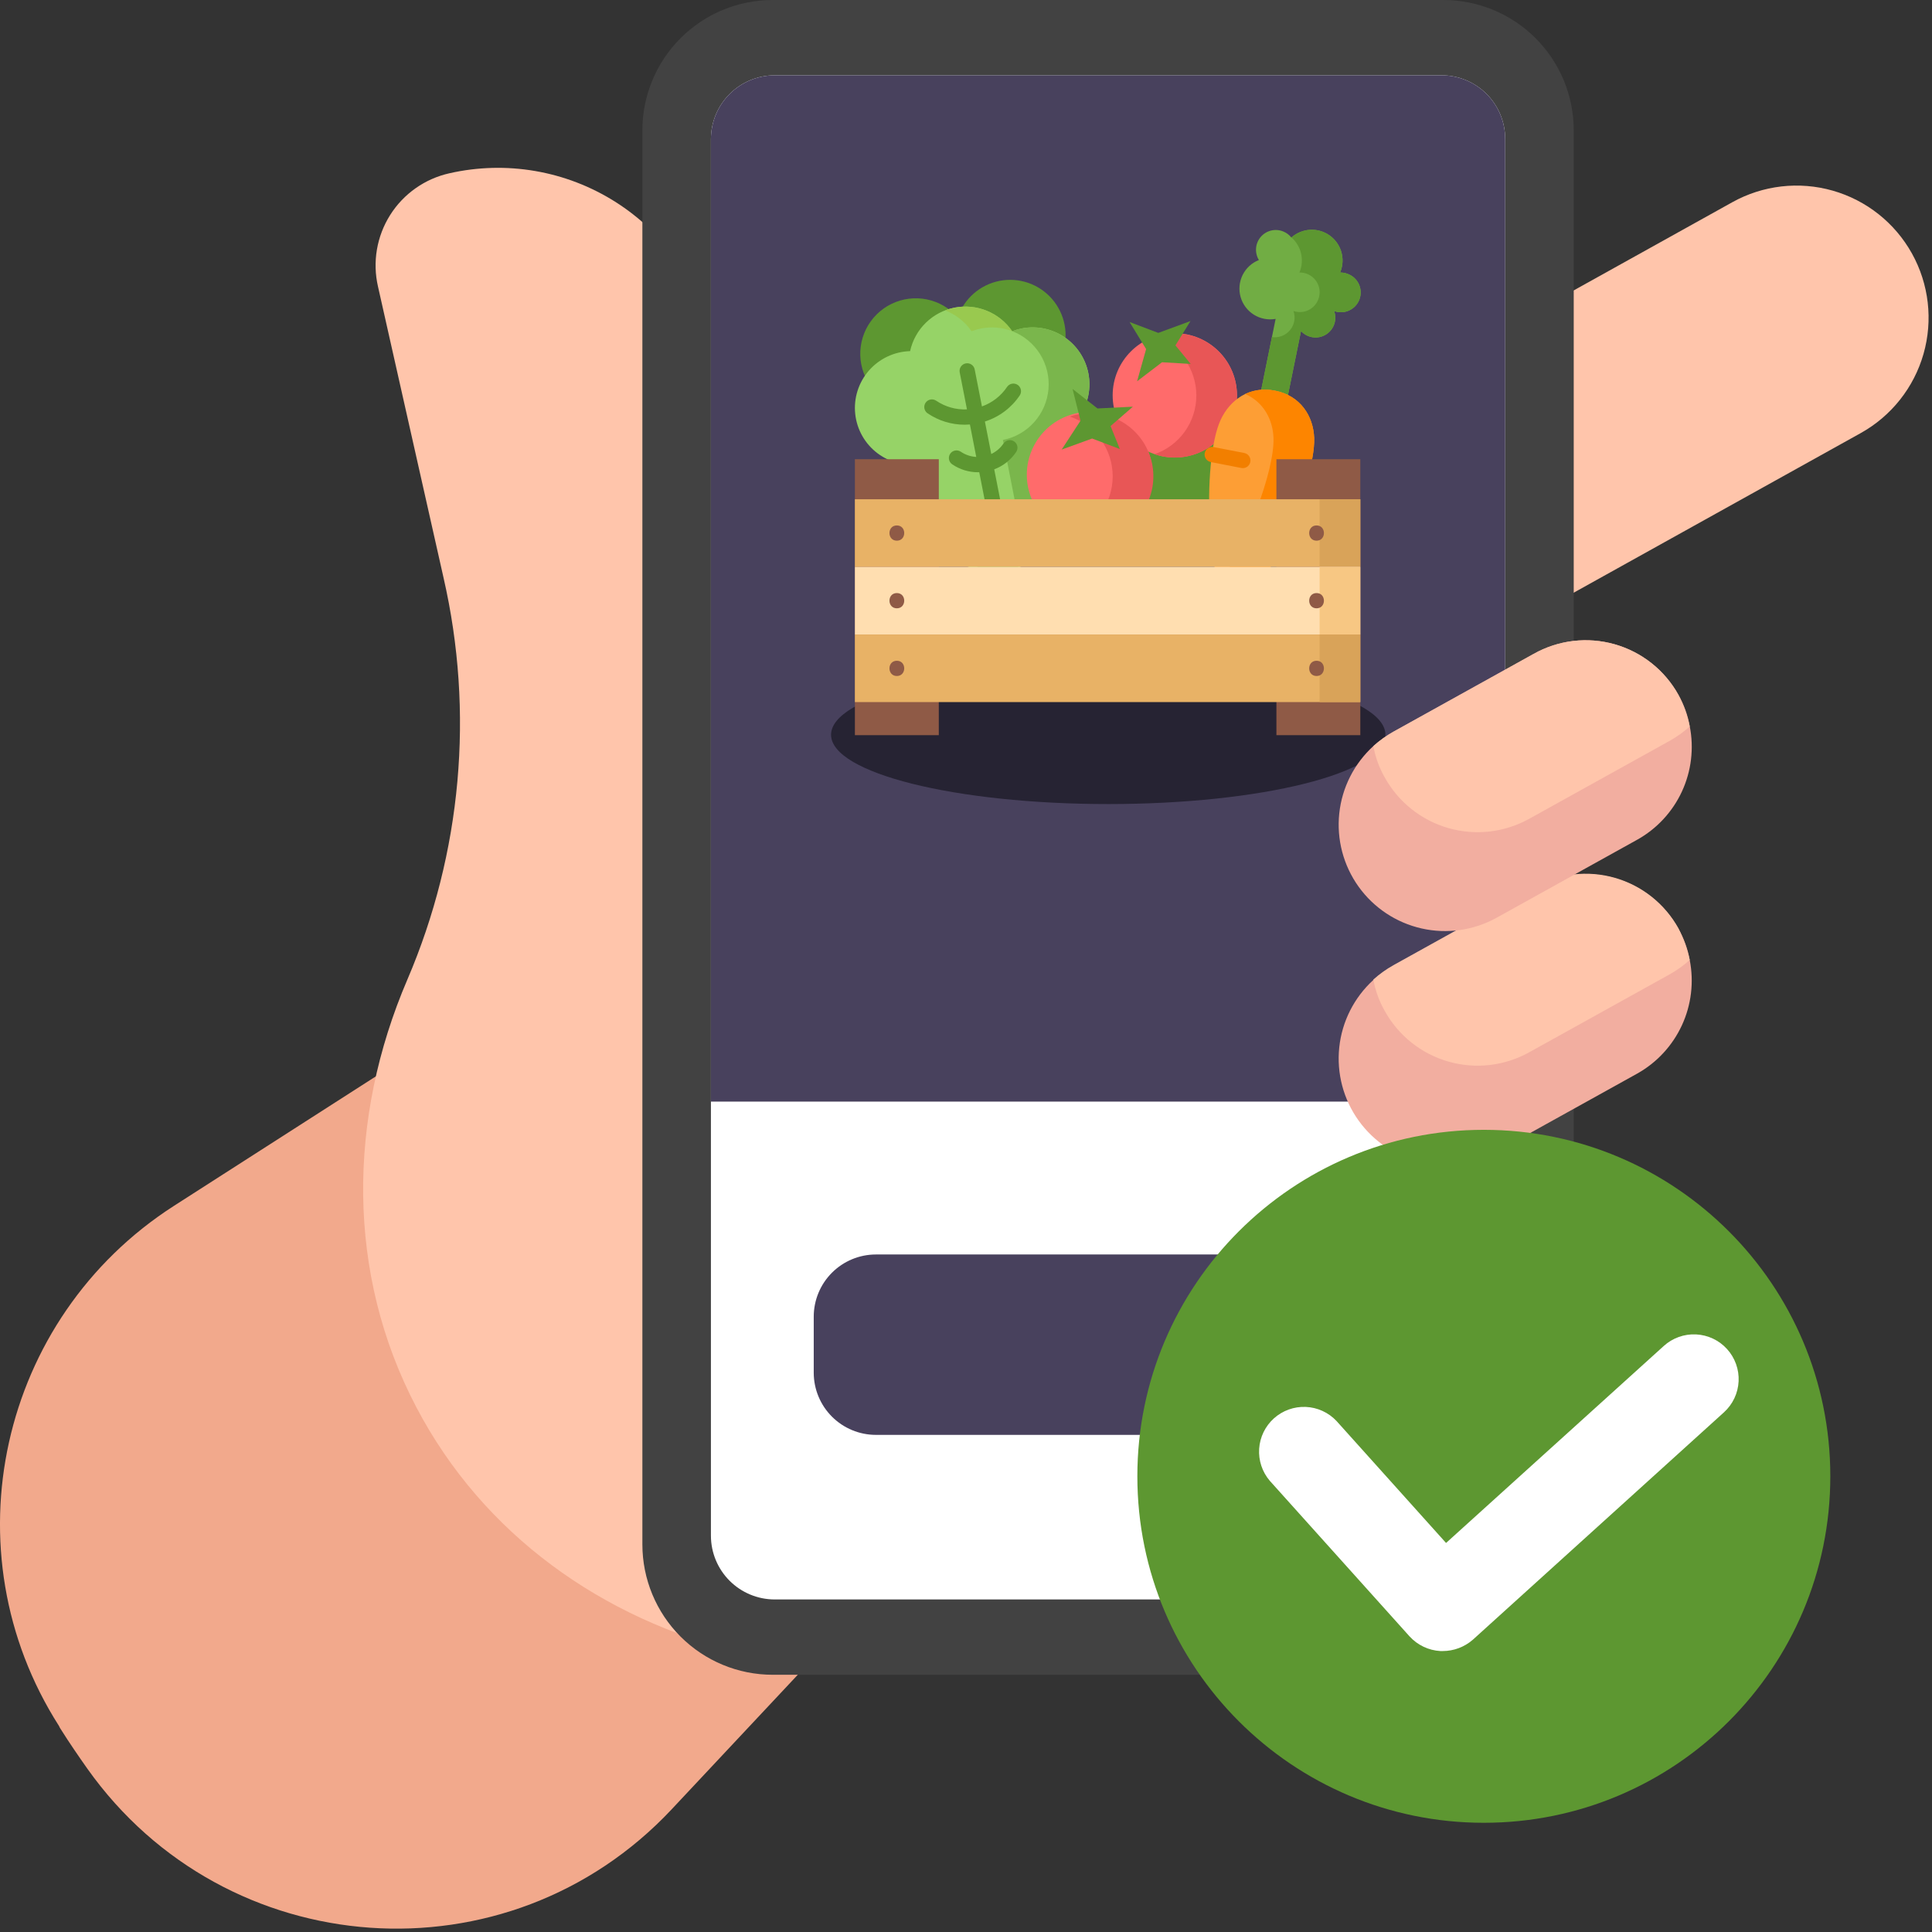 <svg width="513" height="513" viewBox="0 0 513 513" fill="none" xmlns="http://www.w3.org/2000/svg">
<rect x="0" y="0" width="513" height="513" fill="#333333" stroke="none"/>
<g clip-path="url(#clip0_137_165)">
<path d="M233.57 421.5L178.37 480.4C134.87 526.8 59.97 521.5 23.17 469.6C20.77 466.2 18.37 462.7 16.17 459.2C15.966 458.923 15.798 458.62 15.67 458.3C-14.03 411.8 -0.23 350 46.17 320.2L113.37 277.1L233.57 421.5Z" fill="#F2A98C"/>
<path d="M357.17 151C361.695 159.126 369.261 165.122 378.205 167.672C387.15 170.222 396.74 169.117 404.87 164.6L494.07 115C502.199 110.478 508.199 102.912 510.749 93.967C513.3 85.021 512.192 75.429 507.67 67.3C503.148 59.171 495.582 53.172 486.637 50.621C477.691 48.071 468.099 49.178 459.97 53.7L370.77 103.3C362.649 107.829 356.656 115.395 354.106 124.338C351.556 133.28 352.658 142.869 357.17 151V151Z" fill="#FFC5AB"/>
<path d="M119.37 46C126.836 44.312 134.561 44.111 142.104 45.409C149.648 46.706 156.861 49.477 163.334 53.563C169.806 57.649 175.41 62.97 179.826 69.222C184.242 75.474 187.383 82.534 189.07 90L206.87 168.8C278.47 142.5 356.47 166.3 388.67 227.6C424.17 295.2 390.67 382.6 313.87 423C237.07 463.4 146.07 441.3 110.57 373.7C91.87 338.1 92.37 296.9 108.17 260.1C122.592 226.448 125.954 189.086 117.77 153.4L100.37 76.1C99.626 72.875 99.528 69.535 100.082 66.272C100.636 63.01 101.831 59.889 103.598 57.09C105.364 54.292 107.667 51.871 110.375 49.968C113.082 48.064 116.139 46.715 119.37 46Z" fill="#FFC5AB"/>
<path d="M417.87 34.6V410.1C417.867 419.276 414.221 428.075 407.733 434.563C401.245 441.051 392.446 444.697 383.27 444.7H205.17C195.994 444.697 187.195 441.051 180.707 434.563C174.219 428.075 170.572 419.276 170.57 410.1V34.6C170.572 25.424 174.219 16.625 180.707 10.137C187.195 3.649 195.994 0.003 205.17 0H383.27C392.446 0.003 401.245 3.649 407.733 10.137C414.221 16.625 417.867 25.424 417.87 34.6Z" fill="#424242"/>
<path d="M399.67 36.9V407.8C399.659 412.279 397.876 416.571 394.708 419.738C391.541 422.906 387.249 424.689 382.77 424.7H205.67C201.191 424.689 196.899 422.906 193.732 419.738C190.565 416.571 188.781 412.279 188.77 407.8V36.9C188.781 32.421 190.565 28.129 193.732 24.962C196.899 21.794 201.191 20.011 205.67 20H382.77C384.99 19.997 387.189 20.433 389.24 21.281C391.292 22.13 393.156 23.374 394.726 24.944C396.296 26.514 397.541 28.378 398.389 30.43C399.237 32.481 399.673 34.68 399.67 36.9V36.9Z" fill="white"/>
<path d="M399.67 36.9V292.5H188.77V36.9C188.781 32.421 190.565 28.129 193.732 24.962C196.899 21.794 201.191 20.011 205.67 20H382.77C384.99 19.997 387.189 20.433 389.24 21.281C391.292 22.13 393.156 23.374 394.726 24.944C396.296 26.514 397.541 28.378 398.389 30.43C399.237 32.481 399.673 34.68 399.67 36.9V36.9Z" fill="#48415D"/>
<path d="M355.97 333.1H232.57C228.195 333.105 224.002 334.845 220.908 337.939C217.815 341.032 216.075 345.226 216.07 349.6V364.5C216.075 368.875 217.815 373.068 220.908 376.161C224.002 379.255 228.195 380.995 232.57 381H355.97C360.344 380.995 364.538 379.255 367.631 376.161C370.724 373.068 372.465 368.875 372.47 364.5V349.6C372.449 345.231 370.704 341.046 367.614 337.956C364.524 334.866 360.339 333.121 355.97 333.1Z" fill="#48415D"/>
<path d="M294.27 213.5C334.918 213.5 367.87 205.262 367.87 195.1C367.87 184.938 334.918 176.7 294.27 176.7C253.622 176.7 220.67 184.938 220.67 195.1C220.67 205.262 253.622 213.5 294.27 213.5Z" fill="#262333"/>
<path d="M434.67 360.6L397.37 381.3C391.313 384.648 384.238 385.656 377.487 384.134C370.736 382.611 364.779 378.663 360.746 373.039C356.713 367.415 354.885 360.506 355.608 353.623C356.331 346.74 359.556 340.363 364.67 335.7C366.293 334.243 368.07 332.969 369.97 331.9L407.27 311.2C410.505 309.386 414.067 308.228 417.75 307.794C421.434 307.36 425.167 307.658 428.735 308.671C432.303 309.684 435.636 311.391 438.542 313.696C441.449 316.001 443.871 318.857 445.67 322.1C447.137 324.675 448.152 327.482 448.67 330.4C449.835 336.268 449.107 342.354 446.591 347.781C444.075 353.208 439.901 357.697 434.67 360.6V360.6Z" fill="#F2AEA0"/>
<path d="M448.67 330.5C447.048 331.957 445.27 333.231 443.37 334.3L406.07 355C402.828 356.808 399.262 357.957 395.574 358.383C391.887 358.808 388.152 358.501 384.584 357.479C381.016 356.457 377.685 354.74 374.783 352.427C371.88 350.114 369.463 347.25 367.67 344C366.203 341.425 365.188 338.618 364.67 335.7C366.292 334.243 368.07 332.969 369.97 331.9L407.27 311.2C410.505 309.386 414.066 308.228 417.75 307.794C421.434 307.36 425.167 307.658 428.735 308.671C432.303 309.684 435.636 311.391 438.542 313.696C441.448 316.001 443.871 318.857 445.67 322.1C447.021 324.762 448.029 327.584 448.67 330.5V330.5Z" fill="#FFC5AB"/>
<path d="M434.67 285.1L397.37 305.8C391.313 309.148 384.238 310.156 377.487 308.634C370.736 307.111 364.779 303.163 360.746 297.539C356.713 291.915 354.885 285.006 355.608 278.123C356.331 271.24 359.556 264.863 364.67 260.2C366.293 258.743 368.07 257.469 369.97 256.4L407.27 235.7C410.505 233.886 414.067 232.728 417.75 232.294C421.434 231.86 425.167 232.158 428.735 233.171C432.303 234.184 435.636 235.891 438.542 238.196C441.449 240.501 443.871 243.357 445.67 246.6C447.137 249.175 448.152 251.982 448.67 254.9C449.825 260.767 449.093 266.85 446.578 272.275C444.063 277.7 439.894 282.19 434.67 285.1Z" fill="#F2AEA0"/>
<path d="M448.67 254.9C447.048 256.357 445.27 257.631 443.37 258.7L406.07 279.4C402.828 281.208 399.262 282.357 395.574 282.783C391.887 283.208 388.152 282.901 384.584 281.879C381.016 280.857 377.685 279.14 374.783 276.827C371.88 274.513 369.463 271.65 367.67 268.4C366.203 265.825 365.188 263.018 364.67 260.1C366.292 258.643 368.07 257.369 369.97 256.3L407.27 235.6C410.505 233.785 414.066 232.628 417.75 232.194C421.434 231.76 425.167 232.058 428.735 233.071C432.303 234.084 435.636 235.791 438.542 238.096C441.448 240.4 443.871 243.256 445.67 246.5C447.021 249.162 448.029 251.984 448.67 254.9V254.9Z" fill="#FFC5AB"/>
<path d="M434.67 223L397.37 243.7C391.313 247.048 384.238 248.056 377.487 246.534C370.736 245.011 364.779 241.063 360.746 235.439C356.713 229.815 354.885 222.906 355.608 216.023C356.331 209.14 359.556 202.763 364.67 198.1C366.293 196.643 368.07 195.369 369.97 194.3L407.27 173.6C410.505 171.785 414.067 170.628 417.75 170.194C421.434 169.76 425.167 170.058 428.735 171.071C432.303 172.084 435.636 173.791 438.542 176.096C441.449 178.4 443.871 181.256 445.67 184.5C447.137 187.075 448.152 189.882 448.67 192.8C449.835 198.668 449.107 204.754 446.591 210.181C444.075 215.608 439.901 220.097 434.67 223Z" fill="#F2AEA0"/>
<path d="M448.67 192.9C447.048 194.357 445.27 195.631 443.37 196.7L406.07 217.4C402.828 219.208 399.262 220.357 395.574 220.783C391.887 221.208 388.152 220.901 384.584 219.879C381.016 218.857 377.685 217.14 374.783 214.827C371.88 212.513 369.463 209.65 367.67 206.4C366.203 203.825 365.188 201.018 364.67 198.1C366.292 196.643 368.07 195.369 369.97 194.3L407.27 173.6C410.505 171.785 414.066 170.628 417.75 170.194C421.434 169.76 425.167 170.058 428.735 171.071C432.303 172.084 435.636 173.791 438.542 176.096C441.448 178.4 443.871 181.256 445.67 184.5C447.052 187.149 448.061 189.975 448.67 192.9V192.9Z" fill="#FFC5AB"/>
<path d="M394 484C444.81 484 486 442.81 486 392C486 341.19 444.81 300 394 300C343.19 300 302 341.19 302 392C302 442.81 343.19 484 394 484Z" fill="#5D9731"/>
<path d="M383.07 438.4H382.47C379.331 438.224 376.387 436.824 374.27 434.5L337.17 393.2C335.152 390.84 334.137 387.784 334.341 384.685C334.545 381.586 335.952 378.69 338.263 376.614C340.573 374.539 343.603 373.449 346.706 373.577C349.809 373.705 352.739 375.041 354.87 377.3L383.97 409.7L441.77 357.4C442.926 356.349 444.277 355.537 445.747 355.008C447.216 354.48 448.776 354.246 450.336 354.321C451.896 354.395 453.426 354.776 454.839 355.441C456.252 356.107 457.52 357.044 458.57 358.2C459.621 359.356 460.433 360.707 460.962 362.177C461.49 363.646 461.724 365.206 461.65 366.766C461.575 368.326 461.194 369.856 460.529 371.269C459.863 372.681 458.926 373.949 457.77 375L391.07 435.4C388.852 437.332 386.011 438.397 383.07 438.4Z" fill="white"/>
<path d="M322.47 132.2L330.47 133.8Z" fill="#FD9E35"/>
<path d="M319.314 142.336C328.061 139.3 332.691 129.75 329.656 121.004C326.621 112.258 317.07 107.63 308.323 110.665C299.576 113.701 294.945 123.252 297.981 131.997C301.016 140.743 310.567 145.372 319.314 142.336Z" fill="#5D9731"/>
<path d="M311.948 121.479C321.063 121.479 328.453 114.092 328.453 104.98C328.453 95.867 321.063 88.48 311.948 88.48C302.832 88.48 295.443 95.867 295.443 104.98C295.443 114.092 302.832 121.479 311.948 121.479Z" fill="#FF6B6B"/>
<path d="M328.327 102.945C328.018 100.509 327.17 98.173 325.845 96.106C324.519 94.04 322.75 92.295 320.664 90.999C318.579 89.703 316.232 88.889 313.792 88.615C311.352 88.341 308.882 88.615 306.562 89.416C309.804 90.538 312.615 92.643 314.606 95.437C316.596 98.232 317.665 101.578 317.665 105.008C317.665 108.439 316.596 111.785 314.606 114.579C312.615 117.374 309.804 119.479 306.562 120.601C309.213 121.516 312.053 121.74 314.815 121.253C317.577 120.766 320.169 119.583 322.347 117.816C324.525 116.049 326.217 113.757 327.263 111.155C328.309 108.553 328.675 105.727 328.327 102.945V102.945Z" fill="#E85656"/>
<path d="M304.327 92.689L299.935 85.509L307.561 88.393L316.112 85.247L312.116 91.708L316.157 96.635L308.552 96.189L301.925 101.245L304.327 92.689Z" fill="#5D9731"/>
<path d="M265.399 74.581C262.859 75.079 260.496 76.238 258.548 77.942C256.6 79.646 255.136 81.833 254.304 84.284C252.175 81.831 249.295 80.15 246.112 79.501C242.929 78.853 239.621 79.274 236.701 80.698C233.782 82.123 231.415 84.472 229.968 87.38C228.52 90.288 228.074 93.593 228.698 96.781C229.321 99.969 230.98 102.862 233.417 105.01C235.853 107.158 238.931 108.442 242.172 108.661C245.413 108.881 248.636 108.024 251.34 106.224C254.044 104.424 256.078 101.781 257.126 98.707C258.824 100.655 261.005 102.122 263.45 102.96C265.895 103.798 268.518 103.978 271.054 103.481C273.59 102.985 275.952 101.829 277.9 100.131C279.848 98.433 281.315 96.251 282.153 93.806C282.992 91.362 283.171 88.739 282.675 86.203C282.178 83.666 281.023 81.305 279.325 79.357C277.626 77.408 275.445 75.941 273 75.103C270.555 74.265 267.933 74.085 265.396 74.581H265.399Z" fill="#5D9731"/>
<path d="M271.286 87.213C270.427 87.386 269.584 87.634 268.768 87.955C267.109 85.532 264.777 83.647 262.06 82.533C259.342 81.419 256.358 81.124 253.476 81.686C250.593 82.247 247.937 83.64 245.837 85.693C243.736 87.745 242.282 90.368 241.654 93.237C239.575 93.296 237.532 93.784 235.651 94.671C233.77 95.558 232.093 96.824 230.725 98.389C229.357 99.955 228.327 101.787 227.701 103.77C227.074 105.752 226.865 107.843 227.085 109.911C227.305 111.978 227.95 113.978 228.98 115.784C230.01 117.591 231.402 119.165 233.069 120.407C234.736 121.65 236.642 122.535 238.667 123.006C240.692 123.477 242.793 123.524 244.837 123.144L247.848 138.493C248.23 140.642 249.036 142.693 250.22 144.527C251.403 146.361 252.94 147.941 254.741 149.174C256.542 150.408 258.57 151.271 260.708 151.712C262.846 152.153 265.05 152.164 267.192 151.744C269.334 151.324 271.371 150.482 273.184 149.266C274.997 148.051 276.55 146.486 277.751 144.664C278.953 142.842 279.78 140.799 280.184 138.654C280.587 136.508 280.56 134.304 280.102 132.17L277.094 116.824C279.039 116.443 280.889 115.682 282.539 114.586C284.189 113.489 285.608 112.079 286.713 110.434C287.818 108.79 288.588 106.944 288.98 105.001C289.372 103.059 289.377 101.059 288.996 99.115C288.614 97.17 287.854 95.32 286.757 93.67C285.661 92.019 284.25 90.601 282.606 89.496C280.961 88.391 279.115 87.62 277.173 87.229C275.231 86.837 273.23 86.832 271.286 87.213V87.213Z" fill="#96D367"/>
<path d="M288.974 99.121C288.555 96.961 287.668 94.918 286.375 93.137C285.082 91.356 283.414 89.881 281.489 88.815C279.564 87.748 277.428 87.117 275.233 86.966C273.037 86.814 270.835 87.145 268.782 87.937C271.835 89.111 274.423 91.246 276.158 94.019C277.892 96.792 278.679 100.053 278.4 103.312C278.12 106.571 276.789 109.651 274.608 112.088C272.426 114.525 269.512 116.187 266.304 116.825L269.312 132.17C270.077 136.059 269.415 140.093 267.445 143.532C265.475 146.971 262.33 149.584 258.589 150.891C261.322 151.843 264.259 152.056 267.101 151.509C269.944 150.961 272.591 149.673 274.775 147.773C276.959 145.873 278.603 143.43 279.539 140.691C280.475 137.952 280.672 135.015 280.108 132.176L277.1 116.83C279.042 116.447 280.89 115.686 282.538 114.589C284.186 113.493 285.601 112.082 286.704 110.438C287.807 108.794 288.575 106.949 288.964 105.008C289.354 103.067 289.357 101.069 288.974 99.126V99.121Z" fill="#7AB64C"/>
<path d="M257.97 87.955C258.788 87.637 259.633 87.392 260.495 87.224C263.261 86.678 266.124 86.924 268.756 87.934C267.093 85.514 264.758 83.632 262.039 82.521C259.321 81.411 256.337 81.119 253.454 81.683C252.598 81.85 251.759 82.092 250.945 82.407C253.792 83.506 256.241 85.44 257.97 87.955V87.955Z" fill="#99C94F"/>
<path d="M270.801 104.948C271.079 104.502 271.173 103.965 271.063 103.451C270.952 102.937 270.647 102.486 270.21 102.193C269.774 101.9 269.24 101.788 268.723 101.881C268.205 101.973 267.744 102.264 267.436 102.69C265.825 105.111 263.474 106.945 260.734 107.919L258.806 98.088C258.702 97.561 258.393 97.097 257.946 96.798C257.499 96.499 256.952 96.389 256.425 96.494C255.898 96.598 255.434 96.907 255.135 97.354C254.836 97.8 254.727 98.347 254.831 98.875L256.758 108.706C253.853 108.838 250.984 108.027 248.577 106.396C248.131 106.095 247.585 105.985 247.058 106.087C246.53 106.19 246.066 106.498 245.766 106.944C245.465 107.389 245.355 107.935 245.457 108.463C245.56 108.99 245.868 109.455 246.314 109.755C249.212 111.72 252.633 112.771 256.134 112.773C256.604 112.773 257.073 112.749 257.542 112.713L259.223 121.33C257.752 121.246 256.331 120.766 255.111 119.94C254.666 119.64 254.12 119.529 253.592 119.632C253.065 119.734 252.6 120.042 252.3 120.488C252 120.933 251.889 121.48 251.992 122.007C252.095 122.534 252.403 122.999 252.848 123.299C254.86 124.664 257.235 125.395 259.666 125.397C259.784 125.397 259.902 125.397 260.02 125.397L262.748 139.313C262.839 139.774 263.087 140.188 263.449 140.487C263.812 140.785 264.266 140.948 264.735 140.95C264.867 140.95 264.997 140.936 265.126 140.91C265.653 140.807 266.117 140.499 266.417 140.053C266.716 139.608 266.826 139.061 266.723 138.535L263.996 124.618C266.385 123.726 268.433 122.102 269.846 119.979C270.134 119.533 270.234 118.992 270.127 118.473C270.02 117.953 269.713 117.497 269.272 117.201C268.832 116.906 268.293 116.795 267.772 116.893C267.25 116.99 266.788 117.289 266.484 117.724C265.667 118.944 264.535 119.92 263.209 120.551L261.518 111.926C265.315 110.723 268.59 108.262 270.801 104.948Z" fill="#5D9731"/>
<path d="M357.846 72.722C357.206 72.472 356.522 72.351 355.835 72.366C355.866 72.29 355.901 72.214 355.929 72.138C356.595 70.429 356.666 68.547 356.131 66.793C355.596 65.04 354.487 63.517 352.982 62.471C351.477 61.424 349.664 60.914 347.834 61.023C346.004 61.132 344.264 61.854 342.894 63.072C342.316 62.339 341.552 61.775 340.681 61.439C339.658 61.033 338.535 60.96 337.468 61.228C336.402 61.496 335.447 62.093 334.738 62.934C334.029 63.774 333.602 64.816 333.518 65.913C333.434 67.009 333.697 68.104 334.269 69.043C332.385 69.788 330.845 71.206 329.949 73.022C329.052 74.838 328.862 76.923 329.416 78.871C329.97 80.819 331.228 82.492 332.946 83.565C334.665 84.637 336.72 85.033 338.714 84.675L333.579 109.957L340.683 111.333L345.456 87.914C346.275 88.806 347.377 89.387 348.576 89.559C349.775 89.731 350.996 89.483 352.033 88.856C353.069 88.23 353.857 87.264 354.262 86.123C354.668 84.982 354.666 83.735 354.256 82.596C355.566 83.072 357.01 83.008 358.273 82.419C359.535 81.83 360.512 80.763 360.988 79.454C361.464 78.145 361.4 76.7 360.811 75.438C360.222 74.175 359.156 73.198 357.846 72.722V72.722Z" fill="#71AD44"/>
<path d="M357.846 72.722C357.206 72.47 356.522 72.349 355.835 72.366C355.866 72.29 355.9 72.213 355.929 72.138C356.596 70.432 356.669 68.551 356.138 66.799C355.607 65.046 354.503 63.522 353.002 62.473C351.501 61.424 349.691 60.91 347.862 61.013C346.034 61.116 344.293 61.831 342.92 63.043C344.174 64.15 345.058 65.614 345.453 67.239C345.848 68.864 345.734 70.571 345.128 72.13C345.099 72.206 345.065 72.282 345.033 72.358C345.897 72.338 346.753 72.531 347.524 72.921C348.295 73.312 348.958 73.886 349.454 74.595C349.949 75.303 350.262 76.123 350.364 76.981C350.466 77.839 350.355 78.709 350.039 79.514C349.551 80.778 348.593 81.803 347.366 82.376C346.138 82.949 344.737 83.025 343.455 82.587C343.752 83.44 343.823 84.354 343.663 85.242C343.503 86.13 343.117 86.962 342.541 87.657C341.966 88.353 341.22 88.887 340.378 89.21C339.535 89.533 338.623 89.633 337.73 89.5L333.579 109.954L340.683 111.331L345.456 87.911C346.274 88.802 347.376 89.383 348.575 89.555C349.773 89.727 350.994 89.478 352.03 88.853C353.066 88.227 353.854 87.262 354.26 86.121C354.665 84.981 354.664 83.735 354.256 82.595C355.565 83.071 357.01 83.008 358.272 82.419C359.535 81.829 360.512 80.763 360.988 79.454C361.464 78.144 361.4 76.7 360.811 75.437C360.222 74.175 359.155 73.198 357.846 72.722V72.722Z" fill="#5D9731"/>
<path d="M348.943 116.221C349.423 128.583 334.295 162.059 327.44 160.732C320.585 159.406 318.87 122.659 324.146 111.415C326.562 106.27 331.654 102.391 338.501 103.718C345.348 105.045 348.723 110.544 348.943 116.221Z" fill="#FD9E35"/>
<path d="M348.943 116.221C348.723 110.544 345.353 105.045 338.509 103.718C335.528 103.141 332.882 103.55 330.642 104.62C335.525 106.752 337.961 111.422 338.147 116.221C338.493 125.203 330.6 145.329 323.633 155.157C324.635 158.343 325.914 160.433 327.451 160.732C334.298 162.059 349.426 128.583 348.954 116.221H348.943Z" fill="#FD8500"/>
<path d="M330.401 120.286L322.206 118.697C321.686 118.613 321.154 118.735 320.723 119.036C320.291 119.338 319.994 119.795 319.893 120.312C319.793 120.829 319.898 121.365 320.186 121.806C320.474 122.247 320.922 122.558 321.435 122.675L329.63 124.264C329.758 124.288 329.888 124.3 330.018 124.301C330.52 124.297 331.002 124.108 331.373 123.769C331.743 123.43 331.974 122.966 332.022 122.466C332.069 121.966 331.93 121.467 331.63 121.064C331.331 120.662 330.893 120.384 330.401 120.286V120.286Z" fill="#F27F00"/>
<path d="M321.207 134.155L329.271 135.729Z" fill="#FD9E35"/>
<path d="M294.886 141.815C303.59 138.76 308.168 129.229 305.114 120.527C302.059 111.825 292.527 107.248 283.824 110.303C275.12 113.359 270.541 122.89 273.596 131.592C276.651 140.293 286.183 144.871 294.886 141.815Z" fill="#FF6B6B"/>
<path d="M292.461 109.983C289.664 109.476 286.784 109.692 284.093 110.61C287.406 111.737 290.282 113.874 292.319 116.719C294.356 119.564 295.451 122.976 295.451 126.475C295.451 129.974 294.356 133.385 292.319 136.231C290.282 139.076 287.406 141.212 284.093 142.34C284.887 142.608 285.7 142.818 286.524 142.967C290.898 143.754 295.406 142.771 299.055 140.235C302.705 137.699 305.197 133.817 305.984 129.443C306.772 125.069 305.789 120.562 303.253 116.912C300.717 113.263 296.835 110.77 292.461 109.983V109.983Z" fill="#E85656"/>
<path d="M286.907 111.703L284.793 103.272L291.415 108.454L300.81 107.987L294.887 113.129L297.346 119.226L289.988 116.441L281.901 119.376L286.907 111.703Z" fill="#5D9731"/>
<path d="M227 121.935H249.277V195.208H227V121.935Z" fill="#8F5A46"/>
<path d="M338.923 121.935H361.2V195.208H338.923V121.935Z" fill="#8F5A46"/>
<path d="M227 132.569H361.2V150.519H227V132.569Z" fill="#E8B266"/>
<path d="M350.398 132.569H361.2V150.519H350.398V132.569Z" fill="#D9A359"/>
<path d="M227 150.526H361.2V168.474H227V150.526Z" fill="#FFDEB0"/>
<path d="M350.398 150.526H361.2V168.474H350.398V150.526Z" fill="#F7C783"/>
<path d="M227 168.473H361.2V186.423H227V168.473Z" fill="#E8B266"/>
<path d="M350.398 168.473H361.2V186.423H350.398V168.473Z" fill="#D9A359"/>
<path d="M238.138 143.567C240.744 143.567 240.76 139.518 238.138 139.518C235.515 139.518 235.528 143.567 238.138 143.567Z" fill="#8F5A46"/>
<path d="M238.138 161.524C240.744 161.524 240.76 157.476 238.138 157.476C235.515 157.476 235.528 161.524 238.138 161.524Z" fill="#8F5A46"/>
<path d="M238.138 179.498C240.744 179.498 240.76 175.449 238.138 175.449C235.515 175.449 235.528 179.498 238.138 179.498Z" fill="#8F5A46"/>
<path d="M349.583 143.567C352.189 143.567 352.192 139.518 349.583 139.518C346.974 139.518 346.974 143.567 349.583 143.567Z" fill="#8F5A46"/>
<path d="M349.583 161.524C352.189 161.524 352.192 157.476 349.583 157.476C346.974 157.476 346.974 161.524 349.583 161.524Z" fill="#8F5A46"/>
<path d="M349.583 179.498C352.189 179.498 352.192 175.449 349.583 175.449C346.974 175.449 346.974 179.498 349.583 179.498Z" fill="#8F5A46"/>
</g>
<defs>
<clipPath id="clip0_137_165">
<rect width="512.09" height="512.11" fill="white"/>
</clipPath>
</defs>
</svg>

